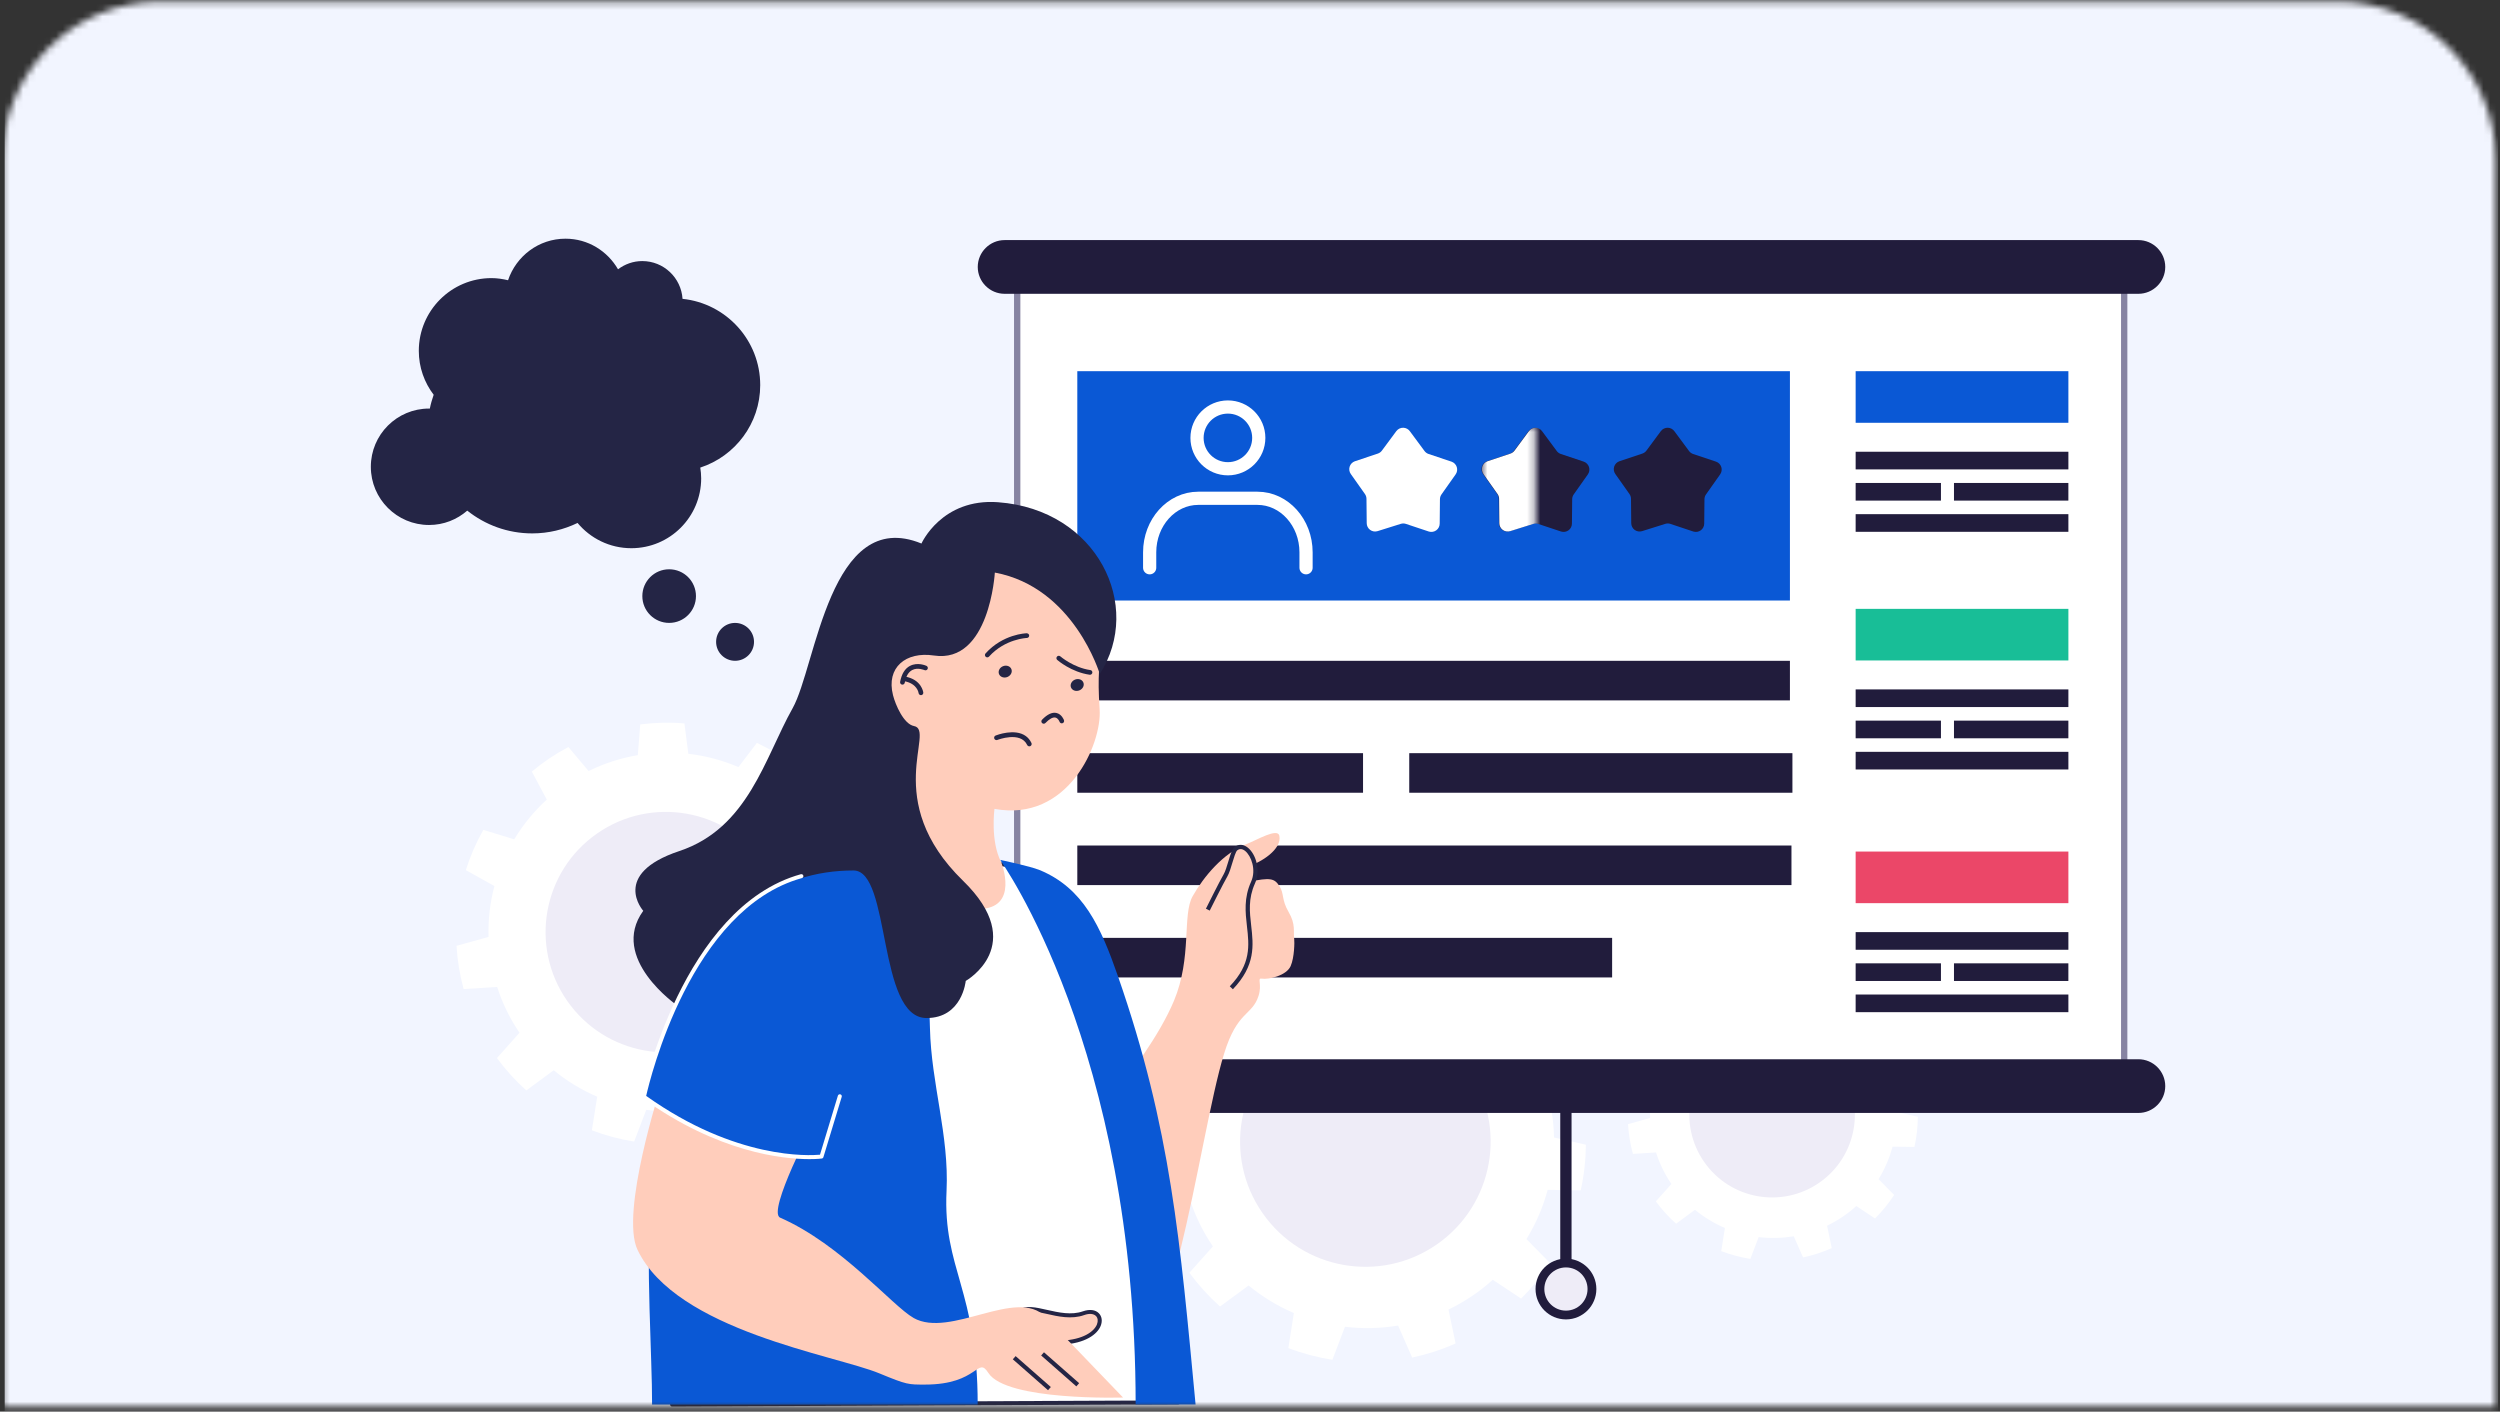 <svg width="379" height="214" viewBox="0 0 379 214" fill="none" xmlns="http://www.w3.org/2000/svg">
<rect x="0" y="0" width="379" height="214" fill="#333333" stroke="none"/>
<mask id="mask0_248_6546" style="mask-type:alpha" maskUnits="userSpaceOnUse" x="0" y="0" width="379" height="214">
<path d="M0.336 24.236C0.336 10.982 11.081 0.236 24.336 0.236H354.336C367.591 0.236 378.336 10.982 378.336 24.236V213.236H0.336V24.236Z" fill="#D9D9D9"/>
</mask>
<g mask="url(#mask0_248_6546)">
<rect x="0.711" y="-0.092" width="378" height="223.363" fill="#F2F5FF"/>
<path d="M226.295 194.009L230.603 196.867C232.221 195.252 233.684 193.461 234.983 191.48L231.41 187.847C231.43 187.807 231.454 187.777 231.474 187.738C232.906 185.388 233.946 182.912 234.628 180.382L239.636 180.459C240.145 178.166 240.401 175.849 240.421 173.539L235.591 172.446C235.535 169.707 235.08 166.995 234.252 164.399L238.39 161.82C237.599 159.643 236.572 157.536 235.326 155.555L230.779 157.207C229.27 154.97 227.425 152.923 225.265 151.152L227.326 146.801C226.408 146.106 225.448 145.445 224.438 144.827C223.431 144.219 222.404 143.667 221.363 143.168L218.448 146.994C215.879 145.897 213.21 145.199 210.532 144.89L209.917 140.094C207.57 139.895 205.234 139.958 202.941 140.25L202.558 145.106C199.863 145.565 197.241 146.402 194.785 147.622L191.597 143.826C189.557 144.903 187.616 146.203 185.818 147.705L188.184 152.129C186.246 153.894 184.535 155.961 183.099 158.307C183.082 158.347 183.059 158.377 183.036 158.414L178.16 156.908C177 158.962 176.076 161.096 175.395 163.273L179.912 165.782C179.207 168.437 178.904 171.143 178.988 173.818L173.926 175.228C174.065 177.541 174.441 179.824 175.052 182.058L180.347 181.722C181.165 184.274 182.348 186.711 183.877 188.954L180.31 192.952C181.66 194.79 183.215 196.508 184.957 198.067L189.287 194.88C190.311 195.727 191.408 196.505 192.574 197.213C193.734 197.924 194.934 198.536 196.151 199.061L195.313 204.369C197.5 205.203 199.74 205.788 201.99 206.147L203.898 201.138C206.6 201.467 209.305 201.391 211.951 200.955L214.085 205.808C216.345 205.323 218.551 204.611 220.669 203.667L219.592 198.529C222.008 197.366 224.271 195.857 226.302 194.012L226.295 194.009Z" fill="white"/>
<path d="M222.572 162.203C216.577 153.598 204.741 151.481 196.133 157.477C187.525 163.472 185.412 175.311 191.407 183.912C197.403 192.52 209.242 194.638 217.843 188.639C226.451 182.646 228.568 170.808 222.576 162.203H222.572Z" fill="#EEECF7"/>
<path d="M281.41 182.829L284.255 184.72C285.326 183.653 286.293 182.467 287.15 181.161L284.79 178.761C284.804 178.735 284.82 178.715 284.834 178.688C285.781 177.136 286.466 175.497 286.918 173.829L290.228 173.879C290.564 172.363 290.733 170.834 290.746 169.306L287.556 168.581C287.519 166.773 287.217 164.978 286.668 163.263L289.4 161.558C288.878 160.119 288.197 158.727 287.376 157.417L284.372 158.511C283.375 157.032 282.155 155.679 280.729 154.509L282.092 151.634C281.487 151.175 280.852 150.737 280.184 150.331C279.519 149.929 278.841 149.563 278.153 149.234L276.229 151.764C274.531 151.039 272.769 150.577 270.998 150.374L270.592 147.204C269.043 147.071 267.498 147.114 265.982 147.307L265.73 150.517C263.948 150.82 262.217 151.375 260.591 152.179L258.484 149.67C257.135 150.381 255.852 151.239 254.666 152.232L256.228 155.154C254.948 156.32 253.818 157.686 252.867 159.235C252.858 159.262 252.841 159.282 252.828 159.305L249.607 158.311C248.843 159.667 248.231 161.076 247.779 162.515L250.764 164.174C250.298 165.929 250.099 167.717 250.152 169.485L246.809 170.419C246.902 171.948 247.148 173.457 247.553 174.932L251.049 174.71C251.591 176.395 252.372 178.007 253.383 179.489L251.026 182.131C251.917 183.348 252.947 184.481 254.097 185.511L256.959 183.404C257.637 183.966 258.361 184.481 259.132 184.946C259.9 185.415 260.691 185.82 261.495 186.166L260.94 189.672C262.386 190.224 263.865 190.61 265.354 190.849L266.614 187.542C268.399 187.758 270.187 187.708 271.935 187.422L273.344 190.626C274.836 190.307 276.295 189.835 277.695 189.214L276.983 185.817C278.579 185.049 280.078 184.049 281.417 182.832L281.41 182.829Z" fill="white"/>
<path d="M278.949 161.813C274.987 156.126 267.166 154.727 261.48 158.689C255.79 162.65 254.394 170.474 258.356 176.157C262.317 181.844 270.141 183.243 275.824 179.282C281.514 175.323 282.91 167.5 278.952 161.813H278.949Z" fill="#EEECF7"/>
<path d="M119.476 161.415L123.611 164.16C125.163 162.611 126.569 160.889 127.815 158.988L124.385 155.502C124.405 155.465 124.425 155.435 124.448 155.396C125.824 153.139 126.821 150.762 127.476 148.336L132.285 148.409C132.774 146.209 133.02 143.986 133.04 141.769L128.403 140.719C128.35 138.09 127.911 135.487 127.117 132.995L131.085 130.519C130.324 128.428 129.341 126.404 128.144 124.506L123.78 126.092C122.334 123.945 120.56 121.98 118.489 120.279L120.467 116.104C119.586 115.436 118.665 114.801 117.695 114.21C116.728 113.625 115.744 113.096 114.747 112.618L111.948 116.29C109.482 115.237 106.923 114.569 104.351 114.273L103.759 109.67C101.509 109.477 99.266 109.54 97.062 109.819L96.693 114.479C94.104 114.918 91.591 115.725 89.232 116.892L86.171 113.249C84.213 114.283 82.349 115.529 80.624 116.972L82.894 121.216C81.036 122.911 79.391 124.892 78.014 127.145C77.998 127.185 77.978 127.212 77.955 127.248L73.275 125.806C72.162 127.777 71.274 129.824 70.62 131.914L74.954 134.324C74.275 136.873 73.986 139.469 74.066 142.035L69.207 143.387C69.34 145.608 69.702 147.801 70.287 149.942L75.369 149.619C76.153 152.069 77.29 154.408 78.756 156.562L75.336 160.401C76.629 162.166 78.124 163.814 79.793 165.31L83.947 162.249C84.931 163.063 85.981 163.811 87.101 164.489C88.215 165.17 89.365 165.758 90.534 166.26L89.73 171.355C91.827 172.156 93.978 172.718 96.138 173.06L97.969 168.254C100.565 168.57 103.157 168.497 105.7 168.078L107.747 172.735C109.918 172.269 112.035 171.585 114.065 170.681L113.032 165.749C115.352 164.632 117.525 163.183 119.473 161.415H119.476Z" fill="white"/>
<path d="M115.893 130.893C110.137 122.634 98.78 120.603 90.521 126.356C82.258 132.109 80.231 143.473 85.984 151.729C91.737 159.988 103.097 162.022 111.353 156.265C119.616 150.515 121.646 139.152 115.893 130.896V130.893Z" fill="#EEECF7"/>
<path d="M322.036 40.469H154.215V164.654H322.036V40.469Z" fill="white"/>
<path d="M322.508 165.13H153.727V39.99H322.508V165.133V165.13ZM154.687 164.173H321.551V40.947H154.687V164.173Z" fill="#8683A2"/>
<path d="M324.18 44.541H152.298C150.058 44.541 148.227 42.71 148.227 40.47C148.227 38.23 150.058 36.398 152.298 36.398H324.18C326.42 36.398 328.252 38.23 328.252 40.47C328.252 42.71 326.42 44.541 324.18 44.541Z" fill="#211C3C"/>
<path d="M324.18 168.723H152.298C150.058 168.723 148.227 166.892 148.227 164.651C148.227 162.411 150.058 160.58 152.298 160.58H324.18C326.42 160.58 328.252 162.411 328.252 164.651C328.252 166.892 326.42 168.723 324.18 168.723Z" fill="#211C3C"/>
<path d="M238.247 163.805H236.535V191.105H238.247V163.805Z" fill="#211C3C"/>
<path d="M242.009 195.414C242.009 197.96 239.945 200.024 237.399 200.024C234.853 200.024 232.789 197.96 232.789 195.414C232.789 192.869 234.853 190.805 237.399 190.805C239.945 190.805 242.009 192.869 242.009 195.414Z" fill="#211C3C"/>
<path d="M240.672 195.414C240.672 197.222 239.206 198.691 237.398 198.691C235.59 198.691 234.121 197.226 234.121 195.414C234.121 193.603 235.587 192.141 237.398 192.141C239.21 192.141 240.672 193.606 240.672 195.414Z" fill="#EEECF7"/>
<path d="M313.568 56.272H281.316V64.095H313.568V56.272Z" fill="#0A58D5"/>
<path d="M313.568 68.484H281.316V71.16H313.568V68.484Z" fill="#211C3C"/>
<path d="M313.568 77.947H281.316V80.623H313.568V77.947Z" fill="#211C3C"/>
<path d="M294.248 73.217H281.316V75.892H294.248V73.217Z" fill="#211C3C"/>
<path d="M313.565 73.217H296.223V75.892H313.565V73.217Z" fill="#211C3C"/>
<path d="M271.352 56.272H163.32V91.039H271.352V56.272Z" fill="#0A58D5"/>
<path d="M186.149 71.064C188.734 71.064 190.83 68.969 190.83 66.384C190.83 63.799 188.734 61.703 186.149 61.703C183.564 61.703 181.469 63.799 181.469 66.384C181.469 68.969 183.564 71.064 186.149 71.064Z" stroke="white" stroke-width="2" stroke-linecap="round" stroke-linejoin="round"/>
<path d="M174.289 86.073V83.732C174.289 79.215 177.589 75.541 181.661 75.541H190.625C194.697 75.541 197.997 79.215 197.997 83.732V86.073" stroke="white" stroke-width="2" stroke-linecap="round" stroke-linejoin="round"/>
<path d="M213.758 65.403L215.954 68.37C216.106 68.577 216.318 68.734 216.561 68.819L220.061 69.99C220.247 70.055 220.414 70.163 220.551 70.305C220.688 70.446 220.789 70.618 220.848 70.805C220.907 70.993 220.921 71.192 220.89 71.386C220.859 71.581 220.783 71.765 220.668 71.925L218.526 74.958C218.378 75.17 218.298 75.422 218.296 75.68L218.259 79.369C218.26 79.568 218.213 79.764 218.124 79.941C218.034 80.119 217.904 80.273 217.744 80.391C217.584 80.509 217.399 80.588 217.203 80.621C217.006 80.654 216.805 80.641 216.615 80.582L213.121 79.417C212.872 79.338 212.605 79.338 212.356 79.417L208.838 80.521C208.648 80.58 208.447 80.594 208.25 80.561C208.054 80.528 207.869 80.449 207.709 80.331C207.549 80.213 207.419 80.058 207.329 79.881C207.24 79.703 207.193 79.507 207.194 79.308L207.157 75.619C207.155 75.361 207.075 75.109 206.927 74.897L204.785 71.864C204.67 71.704 204.594 71.52 204.563 71.326C204.532 71.132 204.546 70.933 204.605 70.745C204.664 70.557 204.766 70.386 204.902 70.244C205.039 70.102 205.206 69.995 205.392 69.929L208.892 68.758C209.135 68.673 209.347 68.517 209.499 68.309L211.695 65.342C211.818 65.183 211.977 65.055 212.159 64.968C212.341 64.882 212.541 64.84 212.742 64.846C212.943 64.852 213.14 64.906 213.317 65.002C213.493 65.099 213.645 65.237 213.758 65.403Z" fill="white"/>
<path d="M233.805 65.403L236.001 68.37C236.153 68.577 236.364 68.734 236.608 68.819L240.108 69.99C240.294 70.055 240.461 70.163 240.598 70.305C240.734 70.446 240.836 70.618 240.895 70.805C240.954 70.993 240.968 71.192 240.937 71.386C240.906 71.581 240.83 71.765 240.715 71.925L238.573 74.958C238.425 75.17 238.345 75.422 238.343 75.68L238.306 79.369C238.307 79.568 238.26 79.764 238.171 79.941C238.081 80.119 237.951 80.273 237.791 80.391C237.631 80.509 237.446 80.588 237.249 80.621C237.053 80.654 236.852 80.641 236.662 80.582L233.168 79.417C232.919 79.338 232.652 79.338 232.403 79.417L228.885 80.521C228.695 80.58 228.494 80.594 228.297 80.561C228.101 80.528 227.916 80.449 227.756 80.331C227.596 80.213 227.466 80.058 227.376 79.881C227.287 79.703 227.24 79.507 227.241 79.308L227.204 75.619C227.202 75.361 227.122 75.109 226.974 74.897L224.832 71.864C224.717 71.704 224.641 71.52 224.61 71.326C224.579 71.132 224.593 70.933 224.652 70.745C224.711 70.557 224.812 70.386 224.949 70.244C225.086 70.102 225.253 69.995 225.439 69.929L228.939 68.758C229.182 68.673 229.394 68.517 229.546 68.309L231.742 65.342C231.865 65.183 232.024 65.055 232.206 64.968C232.388 64.882 232.588 64.84 232.789 64.846C232.99 64.852 233.187 64.906 233.364 65.002C233.54 65.099 233.691 65.237 233.805 65.403Z" fill="#211C3C"/>
<path d="M253.859 65.403L256.056 68.37C256.208 68.577 256.419 68.734 256.662 68.819L260.163 69.99C260.348 70.055 260.516 70.163 260.653 70.305C260.789 70.446 260.891 70.618 260.95 70.805C261.009 70.993 261.023 71.192 260.992 71.386C260.96 71.581 260.884 71.765 260.769 71.925L258.628 74.958C258.48 75.17 258.399 75.422 258.397 75.68L258.361 79.369C258.361 79.568 258.315 79.764 258.225 79.941C258.136 80.119 258.006 80.273 257.846 80.391C257.686 80.509 257.5 80.588 257.304 80.621C257.108 80.654 256.907 80.641 256.717 80.582L253.222 79.417C252.974 79.338 252.707 79.338 252.458 79.417L248.939 80.521C248.749 80.58 248.548 80.594 248.352 80.561C248.156 80.528 247.97 80.449 247.81 80.331C247.65 80.213 247.52 80.058 247.431 79.881C247.341 79.703 247.295 79.507 247.295 79.308L247.259 75.619C247.257 75.361 247.177 75.109 247.028 74.897L244.887 71.864C244.772 71.704 244.696 71.52 244.665 71.326C244.633 71.132 244.648 70.933 244.706 70.745C244.765 70.557 244.867 70.386 245.004 70.244C245.14 70.102 245.308 69.995 245.493 69.929L248.994 68.758C249.237 68.673 249.449 68.517 249.601 68.309L251.797 65.342C251.92 65.183 252.079 65.055 252.261 64.968C252.442 64.882 252.642 64.84 252.844 64.846C253.045 64.852 253.242 64.906 253.418 65.002C253.595 65.099 253.746 65.237 253.859 65.403Z" fill="#211C3C"/>
<mask id="mask1_248_6546" style="mask-type:alpha" maskUnits="userSpaceOnUse" x="224" y="64" width="9" height="18">
<path d="M232.746 64.59H224.594V81.015H232.746V64.59Z" fill="#0A58D5"/>
</mask>
<g mask="url(#mask1_248_6546)">
<path d="M233.863 65.405L236.06 68.372C236.211 68.579 236.423 68.736 236.666 68.821L240.167 69.991C240.352 70.057 240.52 70.165 240.656 70.307C240.793 70.448 240.895 70.62 240.954 70.808C241.012 70.995 241.027 71.194 240.996 71.388C240.964 71.583 240.888 71.767 240.773 71.927L238.632 74.96C238.484 75.172 238.403 75.424 238.401 75.682L238.365 79.371C238.365 79.57 238.319 79.766 238.229 79.943C238.14 80.121 238.01 80.275 237.85 80.393C237.69 80.511 237.504 80.59 237.308 80.623C237.112 80.656 236.911 80.643 236.721 80.584L233.226 79.419C232.978 79.34 232.711 79.34 232.462 79.419L228.943 80.523C228.753 80.582 228.552 80.596 228.356 80.563C228.16 80.529 227.974 80.451 227.814 80.333C227.654 80.215 227.524 80.06 227.435 79.883C227.345 79.705 227.299 79.509 227.299 79.31L227.263 75.621C227.261 75.363 227.181 75.111 227.032 74.899L224.891 71.866C224.776 71.706 224.7 71.522 224.668 71.328C224.637 71.133 224.652 70.935 224.71 70.747C224.769 70.559 224.871 70.388 225.008 70.246C225.144 70.104 225.312 69.996 225.497 69.931L228.998 68.76C229.241 68.675 229.453 68.519 229.605 68.311L231.801 65.344C231.924 65.185 232.082 65.057 232.264 64.97C232.446 64.884 232.646 64.842 232.847 64.848C233.049 64.854 233.246 64.908 233.422 65.004C233.599 65.101 233.75 65.239 233.863 65.405Z" fill="white"/>
</g>
<path d="M271.352 100.18H163.32V106.18H271.352V100.18Z" fill="#211C3C"/>
<path d="M271.586 128.18H163.32V134.18H271.586V128.18Z" fill="#211C3C"/>
<path d="M244.398 142.18H165.539V148.18H244.398V142.18Z" fill="#211C3C"/>
<path d="M206.637 114.18H163.32V120.18H206.637V114.18Z" fill="#211C3C"/>
<path d="M271.731 114.18H213.641V120.18H271.731V114.18Z" fill="#211C3C"/>
<path d="M313.568 92.303H281.316V100.126H313.568V92.303Z" fill="#18BE97"/>
<path d="M313.568 104.514H281.316V107.189H313.568V104.514Z" fill="#211C3C"/>
<path d="M313.568 113.977H281.316V116.652H313.568V113.977Z" fill="#211C3C"/>
<path d="M294.248 109.248H281.316V111.924H294.248V109.248Z" fill="#211C3C"/>
<path d="M313.565 109.248H296.223V111.924H313.565V109.248Z" fill="#211C3C"/>
<path d="M313.568 129.096H281.316V136.919H313.568V129.096Z" fill="#EB4768"/>
<path d="M313.568 141.309H281.316V143.984H313.568V141.309Z" fill="#211C3C"/>
<path d="M313.568 150.77H281.316V153.445H313.568V150.77Z" fill="#211C3C"/>
<path d="M294.248 146.041H281.316V148.716H294.248V146.041Z" fill="#211C3C"/>
<path d="M313.565 146.041H296.223V148.716H313.565V146.041Z" fill="#211C3C"/>
<path d="M101.444 86.303C103.69 86.303 105.508 88.124 105.508 90.368C105.508 92.611 103.69 94.432 101.444 94.432C99.197 94.432 97.379 92.614 97.379 90.368C97.379 88.121 99.2 86.303 101.444 86.303Z" fill="#242545"/>
<path d="M111.437 94.434C113.023 94.434 114.309 95.72 114.309 97.305C114.309 98.891 113.023 100.177 111.437 100.177C109.852 100.177 108.562 98.891 108.562 97.305C108.562 95.72 109.849 94.434 111.437 94.434Z" fill="#242545"/>
<path d="M103.473 45.306C103.267 42.108 100.615 39.579 97.365 39.579C95.982 39.579 94.719 40.054 93.692 40.825C92.097 38.067 89.149 36.185 85.729 36.185C81.664 36.185 78.251 38.834 77.021 42.484C76.213 42.294 75.382 42.161 74.518 42.161C68.426 42.161 63.491 47.1 63.491 53.189C63.491 55.695 64.335 57.998 65.744 59.849C65.508 60.531 65.302 61.225 65.162 61.943C65.119 61.943 65.086 61.937 65.046 61.937C60.17 61.937 56.219 65.888 56.219 70.764C56.219 75.64 60.17 79.588 65.046 79.588C67.263 79.588 69.284 78.764 70.836 77.411C73.541 79.568 76.961 80.864 80.687 80.864C83.153 80.864 85.476 80.283 87.557 79.279C89.501 81.616 92.433 83.108 95.71 83.108C101.559 83.108 106.298 78.365 106.298 72.516C106.298 71.957 106.242 71.419 106.162 70.887C111.43 69.169 115.249 64.223 115.249 58.384C115.249 51.587 110.094 45.997 103.48 45.306H103.473Z" fill="#242545"/>
<path d="M195.352 138.254C194.239 136.366 194.717 135.475 193.946 134.309C193.178 133.146 192.587 133.006 189.253 133.691C186.943 134.169 185.654 135.379 185.654 135.379C185.654 135.379 186.91 131.986 189.13 131.357C191.168 130.779 194.388 128.725 193.946 126.691C193.684 125.471 190.503 127.366 189.114 127.898C185.395 129.307 182.44 132.986 180.815 135.848C179.193 138.706 180.752 145.114 177.96 151.751C173.656 161.971 161.066 174.74 154.406 184.877C150.972 190.095 159.7 213.686 167.467 212.081C177.604 209.983 181.612 172.636 185.564 159.764C187.575 153.193 189.818 154.008 190.792 150.98C191.357 149.228 190.559 148.251 191.251 148.361C192.361 148.534 195.016 147.899 195.655 146.473C196.239 145.167 196.259 142.751 196.203 142.375C196.043 141.285 196.469 140.135 195.349 138.254H195.352Z" fill="#FFCDBB"/>
<path d="M187.377 128.661C186.809 129.1 186.4 131.672 185.785 132.719C185.174 133.763 183.113 137.91 183.113 137.91L186.676 149.749C192.416 143.74 187.371 139.529 189.963 133.803C191.193 131.084 189.029 127.388 187.377 128.664V128.661Z" fill="#FFCDBB"/>
<path d="M187.174 128.402C186.798 128.692 186.565 129.426 186.213 130.603C185.99 131.344 185.761 132.115 185.502 132.554C184.89 133.594 182.903 137.592 182.816 137.762L183.395 138.047C183.415 138.008 185.459 133.903 186.06 132.879C186.356 132.374 186.599 131.566 186.828 130.789C187.044 130.074 187.336 129.09 187.566 128.914C187.928 128.635 188.327 128.658 188.756 128.997C189.683 129.735 190.481 131.866 189.666 133.667C188.553 136.126 188.799 138.313 189.038 140.427C189.374 143.358 189.69 146.124 186.436 149.527L186.904 149.972C190.364 146.35 190.019 143.302 189.683 140.354C189.44 138.234 189.214 136.233 190.251 133.933C191.152 131.949 190.398 129.473 189.158 128.492C188.5 127.974 187.775 127.94 187.174 128.402Z" fill="#242545"/>
<path d="M141.629 130.465C122.253 130.465 113.608 134.862 108.629 141.954C94.896 161.53 101.942 198.213 101.892 212.93L178.63 212.6C177.986 187.584 175.234 170.6 167.201 147.505C163.176 135.935 164.189 130.465 141.629 130.465Z" fill="white"/>
<path d="M166.31 143.847C163.405 134.734 161.953 130.164 141.626 130.164C124.037 130.164 114.093 133.637 108.376 141.783C97.571 157.188 99.572 183.331 100.898 200.631C101.274 205.52 101.6 209.741 101.586 212.931C101.586 213.011 101.62 213.087 101.676 213.144C101.733 213.204 101.809 213.234 101.889 213.234L178.624 212.905C178.707 212.905 178.783 212.871 178.84 212.812C178.899 212.755 178.929 212.675 178.926 212.592C178.265 186.858 175.267 169.798 167.48 147.403C167.041 146.147 166.662 144.961 166.31 143.847ZM102.188 212.625C102.178 209.448 101.866 205.33 101.503 200.584C100.184 183.368 98.193 157.354 108.872 142.129C114.462 134.166 124.253 130.766 141.622 130.766C161.504 130.766 162.83 134.923 165.731 144.03C166.09 145.15 166.469 146.34 166.908 147.606C174.642 169.844 177.637 186.808 178.315 212.3L102.188 212.625Z" fill="#242545"/>
<path d="M143.497 180.543C143.903 172.104 141.177 164.31 140.981 155.865C140.828 149.062 140.423 143.179 136.385 137.459C134.853 135.285 134.577 132.59 135.178 130.051C119.847 131.407 113.017 135.691 108.62 141.959C94.883 161.535 98.905 198.221 98.855 212.934H148.217C148.217 195.462 142.926 192.434 143.497 180.543Z" fill="#0A58D5"/>
<path d="M157.586 131.895C156.164 131.307 151.617 130.359 151.617 130.359C151.617 130.359 172.164 158.826 172.164 212.93H181.25C178.904 188.18 177.534 171.156 169.505 148.057C166.849 140.433 164.234 134.637 157.59 131.892L157.586 131.895Z" fill="#0A58D5"/>
<path d="M148.536 84.945C142.232 87.394 140.992 99.05 140.992 99.05C137.761 98.449 135.289 100.15 135.069 103.427C134.773 107.884 138.22 110.314 138.22 110.314C136.013 122.189 133.035 129.903 133.035 129.903C133.035 129.903 138.406 137.803 148.304 137.803C154.645 137.803 151.78 130.701 151.78 130.701C150.112 127.527 150.76 122.624 150.76 122.624C161.937 124.702 167.065 112.76 166.706 107.545C166.347 102.331 166.706 100.406 167.039 97.588C167.973 89.452 154.835 82.492 148.53 84.942L148.536 84.945Z" fill="#FFCDBB"/>
<path d="M155.662 96.002C155.512 96.002 152.046 96.128 149.407 99.06C149.277 99.206 149.287 99.432 149.434 99.565C149.503 99.628 149.586 99.658 149.673 99.658C149.769 99.658 149.872 99.618 149.939 99.538C152.365 96.846 155.645 96.716 155.675 96.716C155.875 96.71 156.031 96.547 156.024 96.351C156.024 96.151 155.845 96.019 155.662 96.002Z" fill="#242545"/>
<path d="M165.298 101.584C162.722 101.208 160.765 99.52 160.745 99.503C160.595 99.377 160.372 99.387 160.243 99.54C160.11 99.686 160.126 99.912 160.273 100.042C160.362 100.118 162.406 101.889 165.195 102.292C165.212 102.292 165.231 102.292 165.245 102.292C165.418 102.292 165.574 102.165 165.6 101.986C165.63 101.79 165.491 101.61 165.298 101.58V101.584Z" fill="#242545"/>
<path d="M160.156 108.085C159.504 107.939 158.77 108.285 157.972 109.112C157.833 109.255 157.839 109.481 157.982 109.618C158.049 109.681 158.142 109.717 158.231 109.717C158.321 109.717 158.418 109.681 158.487 109.608C159.089 108.983 159.617 108.694 160 108.783C160.425 108.873 160.628 109.411 160.628 109.421C160.694 109.604 160.897 109.704 161.08 109.641C161.269 109.574 161.366 109.372 161.302 109.185C161.289 109.146 160.973 108.265 160.156 108.085Z" fill="#242545"/>
<path d="M152.056 100.997C151.541 101.203 151.269 101.738 151.451 102.19C151.634 102.639 152.199 102.839 152.718 102.633C153.236 102.423 153.509 101.888 153.326 101.439C153.143 100.987 152.578 100.788 152.056 100.997Z" fill="#242545"/>
<path d="M162.974 103.027C162.455 103.233 162.183 103.768 162.365 104.22C162.545 104.669 163.113 104.868 163.632 104.662C164.15 104.453 164.423 103.918 164.237 103.469C164.057 103.017 163.492 102.821 162.974 103.027Z" fill="#242545"/>
<path d="M155.72 112.939C154.713 110.807 151.237 112.162 151.201 112.177C151.016 112.251 150.811 112.159 150.735 111.976C150.662 111.794 150.75 111.583 150.933 111.507C151.072 111.452 153.848 110.369 155.52 111.591C155.855 111.836 156.149 112.178 156.367 112.634C156.45 112.813 156.376 113.027 156.197 113.114C156.017 113.197 155.808 113.123 155.718 112.942L155.72 112.939Z" fill="#242545"/>
<path d="M137.968 100.94C137.19 101.342 136.685 102.16 136.459 103.37C136.423 103.566 136.552 103.752 136.742 103.785C136.765 103.792 136.788 103.792 136.808 103.792C136.978 103.792 137.127 103.672 137.161 103.499C137.34 102.522 137.722 101.874 138.291 101.578C139.131 101.136 140.142 101.591 140.155 101.591C140.331 101.674 140.547 101.591 140.627 101.415C140.71 101.236 140.627 101.023 140.451 100.943C140.398 100.917 139.118 100.342 137.968 100.943V100.94Z" fill="#242545"/>
<path d="M137.19 102.56C137.001 102.527 136.805 102.656 136.775 102.849C136.741 103.045 136.871 103.231 137.064 103.264C139.041 103.617 139.251 104.996 139.261 105.073C139.281 105.252 139.437 105.385 139.616 105.385C139.63 105.385 139.643 105.385 139.656 105.385C139.852 105.365 139.995 105.182 139.972 104.989C139.959 104.91 139.716 103.012 137.19 102.563V102.56Z" fill="#242545"/>
<path d="M151.33 76.138C142.755 75.496 139.694 82.399 139.694 82.399C125.765 76.703 123.728 101.011 120.165 107.36C115.924 114.917 113.435 125.536 102.979 129.023C92.526 132.506 97.518 138.079 97.518 138.079C92.293 145.282 102.663 152.427 102.663 152.427C102.663 152.427 107.662 141.875 113.295 137.481C118.294 133.576 123.698 131.964 129.395 131.964C135.091 131.964 132.977 154.335 140.469 154.335C145.893 154.335 146.405 148.708 146.405 148.708C146.405 148.708 156.023 143.284 145.989 133.516C133.473 121.325 141.938 110.693 138.561 110.068C137.019 109.782 135.756 106.881 135.38 105.389C134.313 101.191 137.315 98.735 141.585 99.376C150.027 100.649 150.818 86.803 150.818 86.803C162.823 89.037 166.725 102.181 166.725 102.181C173.376 91.838 166.343 77.258 151.334 76.141L151.33 76.138Z" fill="#242545"/>
<path d="M164.274 199.082C160.734 200.341 156.633 197.483 154.609 198.809C152.95 199.893 153.765 203.884 160.96 203.542C168.159 203.2 167.82 197.829 164.27 199.082H164.274Z" fill="#FFCDBB"/>
<path d="M164.169 198.795C162.418 199.413 160.467 198.971 158.748 198.582C157.02 198.187 155.518 197.848 154.441 198.556C153.69 199.048 153.391 200.012 153.697 200.956C153.926 201.663 155.053 203.867 160.085 203.867C160.367 203.867 160.663 203.857 160.975 203.844C164.555 203.674 166.366 202.262 166.868 200.992C167.15 200.277 167.051 199.57 166.599 199.101C166.07 198.549 165.183 198.443 164.173 198.795H164.169ZM166.303 200.769C165.868 201.86 164.232 203.083 160.942 203.239C156.698 203.408 154.704 202.095 154.272 200.763C154.052 200.085 154.255 199.4 154.77 199.061C155.112 198.835 155.535 198.749 156.02 198.749C156.761 198.749 157.645 198.948 158.612 199.171C160.41 199.583 162.451 200.048 164.369 199.363C165.14 199.088 165.798 199.144 166.157 199.516C166.439 199.809 166.492 200.277 166.3 200.766L166.303 200.769Z" fill="#242545"/>
<path d="M138.493 199.795C135.226 197.947 127.621 188.704 118.265 184.593C116.248 183.706 123.437 170.019 123.437 170.019C114.443 163.505 100.175 164.745 100.175 164.745C100.175 164.745 93.967 183.872 96.649 189.475C102.512 201.756 126.604 205.422 133.315 208.204C137.532 209.949 137.695 209.902 140.244 209.902C148.377 209.902 148.151 205.498 149.836 208.137C152.568 212.411 170.256 211.866 170.256 211.866C170.256 211.866 162.785 204.116 158.468 199.612C154.154 195.109 144.053 202.949 138.489 199.798L138.493 199.795Z" fill="#FFCDBB"/>
<path d="M97.621 166.271C112.637 177.043 124.542 175.335 124.542 175.335L127.317 166.195L121.494 132.826C103.517 137.802 97.621 166.275 97.621 166.275V166.271Z" fill="#0A58D5"/>
<path d="M127.404 165.903C127.258 165.853 127.075 165.943 127.025 166.102L124.31 175.053C122.741 175.195 111.601 175.854 97.961 166.139C98.522 163.643 104.747 137.772 121.575 133.116C121.738 133.072 121.831 132.903 121.784 132.743C121.741 132.581 121.581 132.497 121.412 132.531C103.465 137.503 97.382 165.923 97.323 166.209C97.299 166.328 97.343 166.448 97.445 166.514C108.928 174.753 118.72 175.724 122.691 175.724C123.885 175.724 124.553 175.638 124.583 175.631C124.699 175.618 124.795 175.534 124.829 175.421L127.604 166.282C127.654 166.122 127.564 165.949 127.404 165.903Z" fill="white"/>
<path d="M158.265 205.006L157.84 205.49L163.173 210.176L163.599 209.691L158.265 205.006Z" fill="#242545"/>
<path d="M153.968 205.586L153.543 206.07L158.88 210.757L159.305 210.273L153.968 205.586Z" fill="#242545"/>
</g>
</svg>
